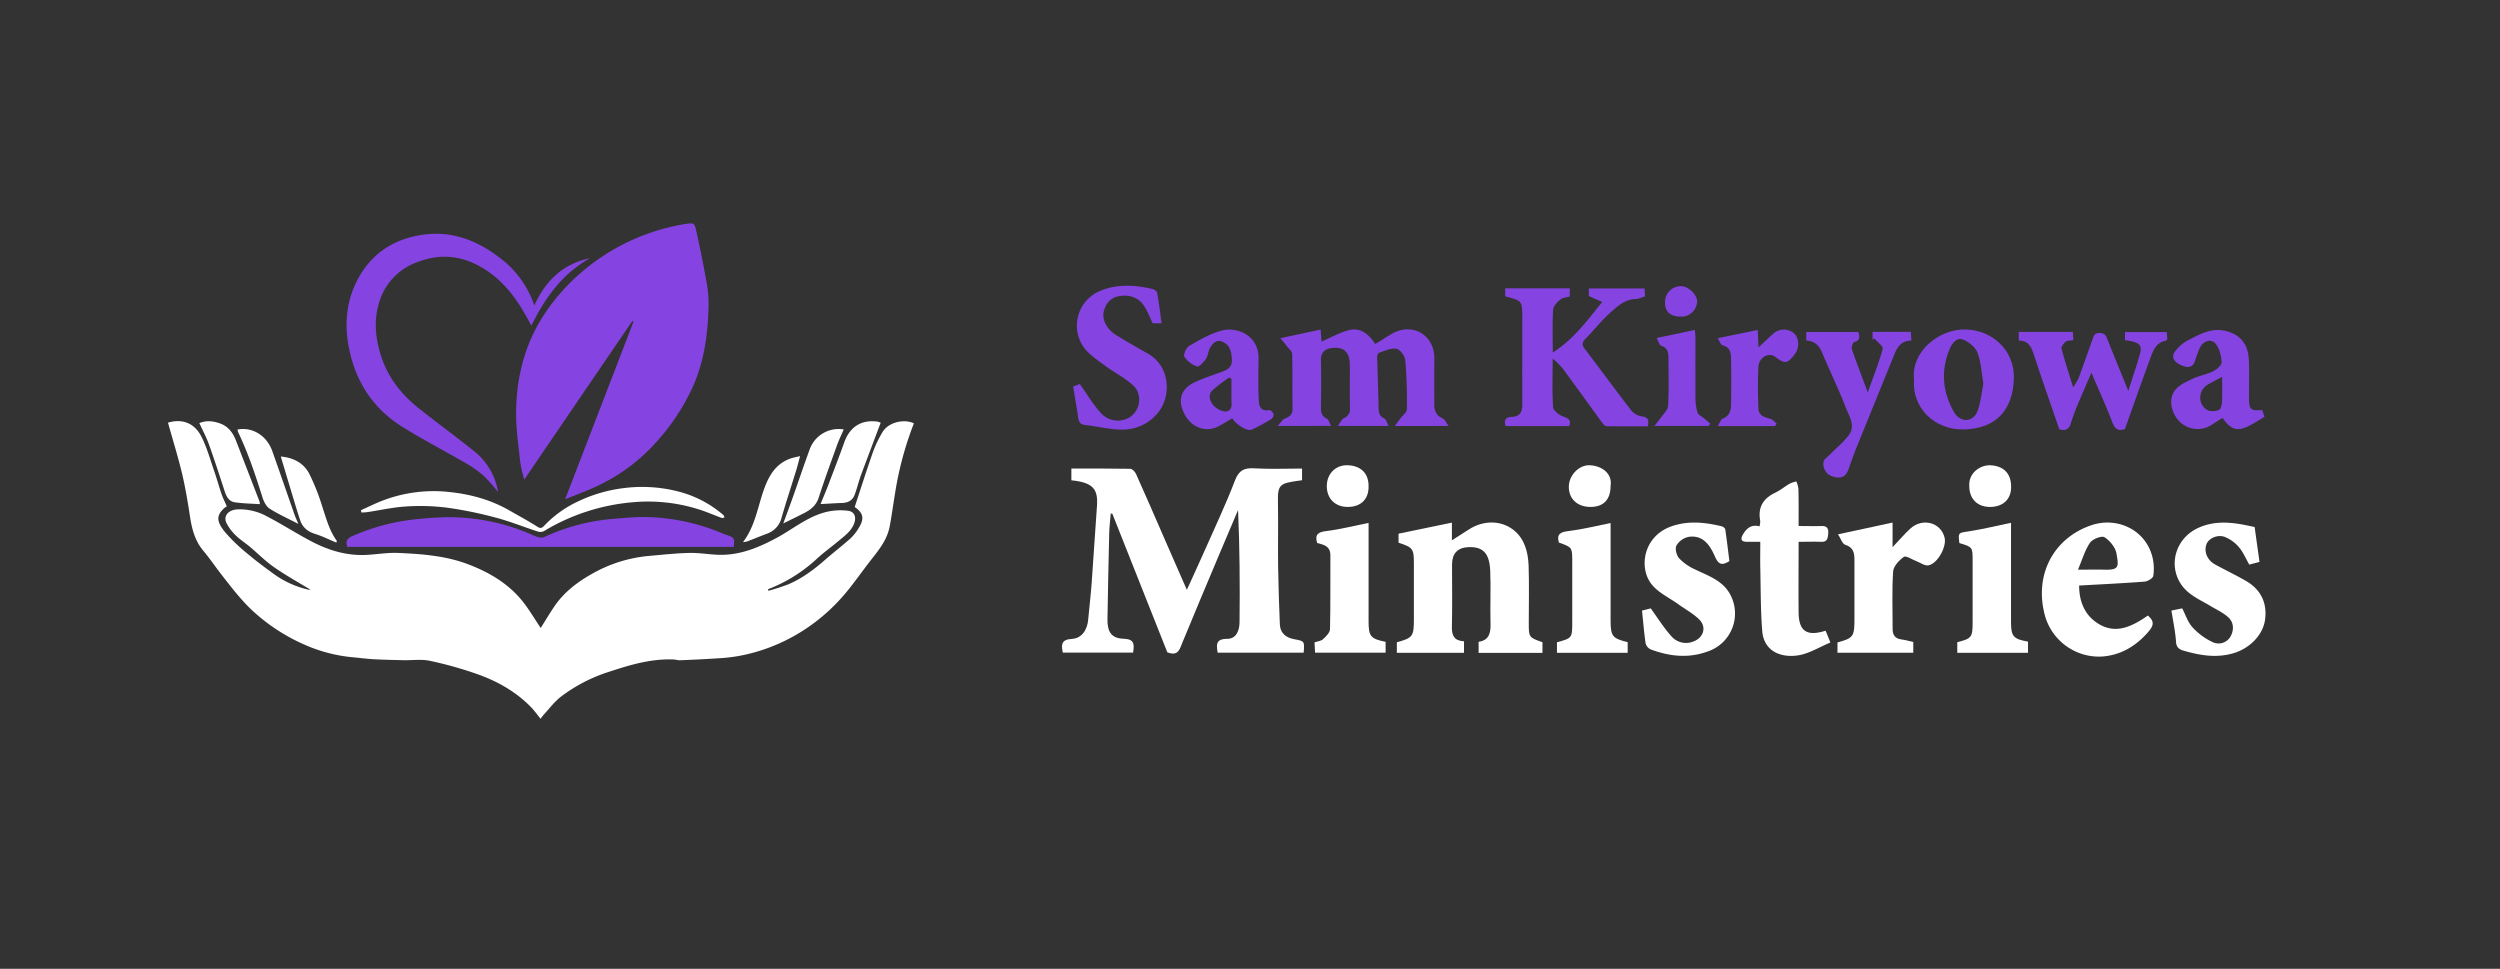 <svg id="Layer_1" data-name="Layer 1" xmlns="http://www.w3.org/2000/svg" viewBox="0 0 1131.12 438.34"><rect x="0" y="0" width="1131.12" height="438.34" fill="#333333" stroke="none"/><defs><style>.cls-1{fill:#8544e2;}.cls-2{fill:#fff;}</style></defs><path class="cls-1" d="M255.69,225.9c10.48-27.22,20.71-53.8,30.95-80.38l-.55-.25C269.88,169,253.68,192.82,237.18,217a69.2,69.2,0,0,1-1.8-7.91c-.79-7.44-1.91-14.91-1.87-22.37.09-13.33,2.77-26.24,9-38.17a87.63,87.63,0,0,1,12.9-18,95.63,95.63,0,0,1,54.88-29.24c3.64-.51,3.9-.52,4.74,3.2,1.72,7.63,3.24,15.31,4.62,23a54.57,54.57,0,0,1,.94,10.58c-.26,12.24-1.73,24.28-6.6,35.71a95.88,95.88,0,0,1-15.62,24.58A83,83,0,0,1,270,220C265.51,222.09,260.83,223.79,255.69,225.9Z"/><path class="cls-1" d="M241.75,138.2C247,126.67,255,119.28,267,116.82c-12.45,6.85-20.26,17.75-26.57,30.49-1.37-2.44-2.55-4.68-3.86-6.86-5.44-9.09-12.3-16.74-22.13-21.28-8.49-3.92-17.12-3.9-25.73-.54A27.6,27.6,0,0,0,171.23,138c-2.12,7.78-1.25,15.38,1.16,23,3.14,9.83,9.23,17.52,17.17,23.81,8.31,6.59,16.89,12.85,25.16,19.5a29.59,29.59,0,0,1,10.65,18.33,80.69,80.69,0,0,0-6.32-7.16,48.36,48.36,0,0,0-8-5.75c-9.7-5.64-19.72-10.79-29.22-16.74-12-7.54-19.78-18.49-23.23-32.36-2.91-11.69-2.52-23.17,3.13-34,6.28-12,16.53-18.64,29.89-20.46s24.84,2.88,35.17,11A44.51,44.51,0,0,1,241.75,138.2Z"/><path class="cls-1" d="M332,247.43H157.09c-.65-2.31-.22-3.78,2.23-4.82a94.34,94.34,0,0,1,25.21-7.23A159.62,159.62,0,0,1,202.92,234a93.73,93.73,0,0,1,36.89,7.56,28.8,28.8,0,0,0,3.72,1.48,4.22,4.22,0,0,0,2.61,0A92,92,0,0,1,276,234.88c6.3-.52,12.66-1.21,18.95-.86a93.72,93.72,0,0,1,32.36,7.49c.5.22,1,.36,1.55.55C332.32,243.35,332.32,243.35,332,247.43Z"/><path class="cls-2" d="M163.28,230.86c3.53-1.57,7-3.36,10.61-4.66a64.64,64.64,0,0,1,26.63-3.84c10.5.78,20.63,3.25,29.89,8.55,4.26,2.44,8.6,4.77,12.74,7.41,1.41.9,2,.61,3-.37a50,50,0,0,1,14.76-10.78,66.63,66.63,0,0,1,21.65-6.37A65.29,65.29,0,0,1,309.13,223a50.24,50.24,0,0,1,18.13,10c.3.26.39.75.58,1.13-.46.07-1,.32-1.37.18-2.71-1-5.36-2.12-8.06-3.09a75.94,75.94,0,0,0-31.86-4,92.83,92.83,0,0,0-40.41,13.06,3.7,3.7,0,0,1-2.72.24c-6.44-2.09-12.75-4.65-19.29-6.37a178.74,178.74,0,0,0-22.19-4.5,97.28,97.28,0,0,0-18.3-.49c-5.82.35-11.59,1.67-17.39,2.54-.88.13-1.78.14-2.68.2Z"/><path class="cls-2" d="M76,191.23c6-1.76,11.89-.33,15.33,6.71,2.34,4.8,3.8,10,5.56,15.12,1.22,3.53,2.21,7.14,3.42,10.68.61,1.76,1.48,3.43,2.31,5.33a10.58,10.58,0,0,0-1,.69c-3.62,3.23-4,5.88.2,11a77.88,77.88,0,0,0,10.18,9.78c3.87,3.29,8,6.33,12.09,9.31a43.17,43.17,0,0,0,15,6.84,3.74,3.74,0,0,0,.93.14c.46,0,.92,0,1.07.35-5.69-3.47-11.55-6.71-17-10.49-3.93-2.72-7.33-6.19-11-9.28-2.1-1.75-4.46-3.24-6.4-5.15a21,21,0,0,1-4.21-5.59c-1.57-3.21.83-6,5-6.21a25.69,25.69,0,0,1,13.33,3.19c6.78,3.51,13.22,7.69,20,11.25,7.93,4.18,16.36,6.71,25.48,6.14,4.65-.29,9.31-1.07,13.92-.86,10.72.47,21.43,1.26,31.63,5.14,9,3.43,17.23,8.16,23.55,15.48,3.59,4.16,6.34,9.06,9.26,13.33,1.82-2.89,3.87-6.34,6.11-9.67,4.45-6.6,10.65-11.27,17.51-15.06a63.2,63.2,0,0,1,25.3-7.87c6.12-.53,12.24-1.21,18.37-1.36,4.39-.1,8.8.71,13.21.85,9.81.29,18.49-3.43,26.86-8,7.42-4.09,14.07-9.75,22.6-11.55a27.16,27.16,0,0,1,9.21-.35c2.92.42,3.71,3,2.58,5.86-1.35,3.42-4.22,5.44-6.85,7.65-3.3,2.78-6.85,5.29-10,8.21a68,68,0,0,1-21.5,13.53c-.2.08-.39.19-.58.28l.21.65a96.21,96.21,0,0,0,9.18-3c6.17-2.66,11.48-6.66,16.52-11.07,3.79-3.31,7.79-6.37,11.53-9.73a21.54,21.54,0,0,0,3.74-4.82c2.53-4.11,1.87-6.67-1.94-9.29,2.76-8.36,5.37-16.66,8.26-24.87a52.36,52.36,0,0,1,4.31-9c2.56-4.36,9.46-6.15,14.22-4A150.88,150.88,0,0,0,405,223c-.84,5-1.5,10.06-2.44,15.05-1,5.53-4.24,9.95-7.67,14.27-4.14,5.21-7.9,10.72-12.14,15.83a84.45,84.45,0,0,1-20.75,18,81.17,81.17,0,0,1-27.54,10.61,78.83,78.83,0,0,1-9.59,1.09c-5.74.39-11.5.64-17.26.89-1,0-2-.34-3-.37-10-.37-19.36,2.39-28.67,5.46a72.32,72.32,0,0,0-22.17,11.39c-3,2.35-5.37,5.56-8,8.4a18,18,0,0,0-1.18,1.6c-1.53-1.88-2.84-3.75-4.42-5.37-6.71-6.85-14.9-11.5-23.8-14.69A170.49,170.49,0,0,0,194.58,299c-3.91-.84-8.14-.2-12.22-.3-4.42-.1-8.85-.19-13.27-.43-3.13-.17-6.25-.6-9.38-.88a69.55,69.55,0,0,1-22.29-5.87,84.37,84.37,0,0,1-22.93-15c-5.37-4.95-9.7-10.68-14.15-16.36-2.84-3.64-5.42-7.48-8.38-11-3.78-4.53-5.14-9.85-6-15.48-1-6.55-2.1-13.12-3.62-19.57C80.49,206.53,78.19,199,76,191.23Z"/><path class="cls-2" d="M398.46,191.27c-3.08,8.15-6,15.9-8.92,23.7-1.09,3-1.78,6.12-2.93,9.07-.94,2.4-3,3.46-5.61,3.53-3.12.09-6.24.32-9.75.5,1.2-2.93,2.3-5.48,3.29-8.07,2.52-6.61,5.08-13.2,7.45-19.86,2.47-6.94,7.6-10.3,14.85-9.41A7.21,7.21,0,0,1,398.46,191.27Z"/><path class="cls-2" d="M90.2,191.44c3.13-1.33,6.22-.95,9.26.11,3.74,1.3,5.91,4.18,7.29,7.76q5.31,13.71,10.6,27.42a9,9,0,0,1,.25,1.38c-4-.27-7.79-.29-11.53-.88-2.4-.37-3.6-2.47-4.36-4.79-2.33-7.16-4.65-14.33-7.19-21.42C93.37,197.82,91.73,194.79,90.2,191.44Z"/><path class="cls-2" d="M381.73,194.3c-1,2.39-2.16,4.68-3,7.07-2.84,7.9-5.74,15.79-8.31,23.78-1.18,3.67-3.76,5.58-6.88,7.15-2.92,1.47-5.86,2.9-9.14,4.51,1.54-4.21,3-8.1,4.38-12,2.52-7.11,4.92-14.27,7.51-21.35A13.91,13.91,0,0,1,381.73,194.3Z"/><path class="cls-2" d="M135,237.05c-4.79-2.49-9.08-4.41-13-6.91-1.52-1-2.63-3.13-3.21-5-3.17-10.1-6.5-20.13-11.09-29.7a4.46,4.46,0,0,1-.22-1.11c6.76-1.25,13.24,2.76,15.73,9.8,3.41,9.59,6.71,19.22,10.08,28.82C133.71,234.12,134.24,235.22,135,237.05Z"/><path class="cls-2" d="M152.14,245.49c-3.19-1.33-6.3-2.92-9.59-3.93s-5.67-2.94-6.75-6.2c-1.5-4.5-2.82-9.06-4.2-13.6-1.51-5-3-10-4.55-15.2,5.69.5,10.29,2.88,12.86,7.75a95.74,95.74,0,0,1,5.76,14.46c1.85,5.53,3.25,11.22,6.76,16Z"/><path class="cls-2" d="M362,206.36c-.63,2.31-1.09,4.24-1.67,6.14-2.22,7.2-4.57,14.37-6.68,21.61a10.25,10.25,0,0,1-6.54,7.32c-3.06,1.15-6.07,2.39-9.12,3.56a11.88,11.88,0,0,1-1.81.3c5.78-7.64,6.72-16.71,9.87-24.93,2.24-5.87,5.41-10.74,11.64-12.91C359,207,360.36,206.78,362,206.36Z"/><path class="cls-2" d="M589.11,212v5.29l-1.62.21c-8.43,1.19-9.44,1.8-9.29,9.52.19,9.85-.05,19.7.08,29.55.12,8.61.46,17.23.78,25.84.13,3.76,2.42,6.05,6.52,6.8,4.67.85,4.67.85,4.27,6.09H550.92c-.57-3.57-.93-6.26,4.36-6.26,4.23,0,5.52-4,5.55-7.53.18-16.86.08-33.72-.67-50.75q-4,9.3-7.89,18.61c-5.77,13.72-11.58,27.42-17.23,41.19-1.27,3.1-1.9,6.51-6.89,4.58-8.2-20.66-16.54-41.7-24.89-62.75l-.72,0c-.24,3-.6,5.91-.68,8.87q-.47,19.43-.79,38.84c-.1,5.81,1.79,8.72,7.3,8.9,5,.16,4.85,2.61,4.29,6.27H480.87c-.74-3.47-.75-5.92,4-6.19,4.49-.25,7.07-3.88,7.5-8.88.48-5.42,1.14-10.82,1.54-16.24.86-11.65,1.55-23.33,2.41-35,.57-7.7-1.78-10.67-11.58-11.65V212c8.88,0,17.76-.06,26.64.11.91,0,2.16,1.32,2.61,2.32,4.42,9.84,8.71,19.73,13,29.61,3.24,7.39,6.47,14.77,10,22.83,2.79-6.15,5.38-11.71,7.86-17.32,4.72-10.68,9.74-21.27,13.91-32.16,1.79-4.68,4.21-5.75,8.77-5.5C574.65,212.32,581.73,212,589.11,212Z"/><path class="cls-2" d="M662.39,290.15v5.22H632V290.6c7.22-2,7.71-2.62,7.71-10.5V254.9c0-6.62-.46-7.24-6.94-9.35v-4.09l24.14-5v8c2.92-1.86,5.36-3.38,7.76-4.95,6.31-4.11,14.43-4.28,20.22.35,5,4,6.53,10.11,6.73,16.26.28,8.53.07,17.06.07,25.6,0,6.67,0,6.67,6.19,8.85v4.81H669v-5c4.61-.66,5.51-3.82,5.39-8.08-.23-8,.19-16-.14-24s-3.25-11.07-10-10.74c-4.85.23-7.28,3-7.28,7.84,0,9.45.16,18.9-.07,28.35C656.85,287.68,658.07,289.93,662.39,290.15Z"/><path class="cls-2" d="M971.78,278.51c3.82,3.15,2,5.42-.57,8.25-5.61,6.13-12.36,9.84-20.56,10.31a25.42,25.42,0,0,1-25.24-17.91c-5.37-18.6,3.45-35.58,20.72-41.49,11.63-4,24.62,1.91,27.74,14.4a22.23,22.23,0,0,1,.38,8.48c-.17,1.08-2.5,2.48-3.94,2.6-9.71.75-19.45,1.21-29.61,1.78,0,7,2.39,13,7.91,16.76C957,287.45,964.65,283.45,971.78,278.51Zm-31.61-20.76c5.1,0,8.49-.09,11.88,0,6.89.21,6.55-1.42,5.54-7.32-.47-2.77-3-5.83-5.42-7.36-1.26-.79-5.39.81-6.55,2.49C943.32,248.92,942.17,253.06,940.17,257.75Z"/><path class="cls-2" d="M813.78,238c3.79,0,7.05.1,10.31,0,2.49-.09,3.28,1.08,3.09,3.35-.17,2-.32,3.91-3.18,3.8-3.25-.14-6.51,0-10.22,0,0,10.89-.1,21.48,0,32.07.11,8.4,3.74,10.82,12.21,8.14.65,1.59,1.3,3.21,2.17,5.33-4.82,2-9.36,4.9-14.25,5.76-7.65,1.34-15.81-1.47-16.58-10.86s-.67-19.05-.89-28.58c-.08-3.79,0-7.58,0-11.87-2.17,0-4.09,0-6,0-3,0-2.92-1.5-1.75-3.48,1.63-2.73,3.81-4.49,7.4-3.51a8.91,8.91,0,0,0,.32-2.48c-1.16-6.11,1.31-10.15,6.82-12.76,2.3-1.09,4.3-2.8,6.52-4.09a15,15,0,0,1,3-1,12.9,12.9,0,0,1,.93,3.2C813.83,226.53,813.78,232,813.78,238Z"/><path class="cls-2" d="M1022.31,254.24l-4.63,1.21c-1.56-2.71-2.76-5.63-4.7-7.91a16.49,16.49,0,0,0-6.41-4.62c-3.31-1.23-7.29.72-8.24,3.25-1.27,3.39.31,7.27,3.89,9.23,4.63,2.53,9.41,4.81,14,7.46,6.6,3.83,9.56,9.75,8.63,17.31-.88,7.2-7.15,13.34-14.54,15.44-7.64,2.19-15,.91-22.29-1.2-1.74-.5-3.3-1.3-3.47-3.91-.32-4.72-1.33-9.38-2.09-14.25l4.87-1c1.49,2.86,2.53,6.24,4.68,8.59a29.1,29.1,0,0,0,9.23,6.75,6.22,6.22,0,0,0,8.12-2.92c1.47-2.86,1.3-6.3-1.39-8.57-2.33-2-5.17-3.32-7.81-4.9-4.82-2.9-10.14-5-13.45-10-5.82-9-2.13-20.73,7.78-25.31,7-3.25,14.3-2.76,21.62-1.28,1.25.25,2.49.53,4,.85C1020.8,243.55,1021.54,248.74,1022.31,254.24Z"/><path class="cls-2" d="M742.93,276.26l3.94-1c3.2,4.41,5.9,8.76,9.26,12.51A8.73,8.73,0,0,0,766,290.3c4.69-1.62,6.34-6.48,2.83-10-2.69-2.68-6.19-4.55-9.31-6.8-4.16-3-9.21-5.29-12.27-9.16-5.91-7.44-3.81-21.85,9.22-26.28,7.5-2.56,15-1.74,22.49.06.64.15,1.55.85,1.63,1.4.72,4.84,1.29,9.69,1.87,14.35-3.45,2.2-5,1.46-6.53-2.06-2.19-5-5.32-9.9-11.94-8.9a8.41,8.41,0,0,0-5.48,3.9c-.73,1.42,0,4.47,1.24,5.82a22.88,22.88,0,0,0,7.16,5c5.47,2.65,11.5,4.69,15,9.83a18.11,18.11,0,0,1-9.15,27.26c-8.76,3.24-17.36,2.3-25.85-.88a4.23,4.23,0,0,1-2.35-2.72C743.86,286.32,743.47,281.43,742.93,276.26Z"/><path class="cls-2" d="M831.61,241.75l24.68-5.31v11.12c3-3.14,5.3-5.87,7.92-8.3,5.57-5.19,14-2.92,15.64,4.09.93,4.09-3.17,11.63-7.33,12.44-1.64.32-3.64-1.21-5.47-1.9s-4.7-2.62-5.64-1.95c-2.17,1.53-4.71,4.24-4.87,6.62-.57,8.63-.21,17.32-.23,26,0,2.72,1.09,4.38,4,4.75,1.76.23,3.48.73,5.35,1.14v4.88h-34.3v-4.66c7.13-1.94,7.68-2.67,7.68-10.46q0-13.59,0-27.19c0-3-.64-5.46-4.18-6.55C833.58,246.08,832.93,243.79,831.61,241.75Z"/><path class="cls-2" d="M619.21,236.58v44.49c0,6.85.9,7.95,7.71,9.33v4.89H595l-.24-4.66c1.34-.46,2.91-.57,3.83-1.41,1.35-1.25,3.14-3,3.17-4.55.27-11.14.1-22.29.17-33.44,0-4.22-3.09-4.79-6-5.56-1.13-3.89.45-4.94,4.17-5.39C606.38,239.5,612.6,237.9,619.21,236.58Z"/><path class="cls-2" d="M909.88,236.54v44.81c0,6.55,1,7.78,7.69,8.95v5.06h-32v-4.79c6.47-1.65,6.94-2.26,6.94-8.93V253.7c0-6.17,0-6.17-6-8-.61-4.83-.46-4.61,4.43-5.33C897.21,239.42,903.3,237.89,909.88,236.54Z"/><path class="cls-2" d="M728.71,236.65v39.84c0,1.31,0,2.63,0,3.94,0,7.44.72,8.38,7.73,10.13v4.8h-32V290.6c6.89-1.89,6.92-1.93,6.92-9.23V254.19c0-6.57,0-6.57-6.06-8.71-1.06-3.83.68-4.76,4.32-5.2C715.85,239.53,722,238,728.71,236.65Z"/><path class="cls-2" d="M891,219.74c-.33-5.73,4.91-9.44,9.61-9.22,5.38.26,9.56,3.2,9.31,10.33-.19,5.27-3.9,8.6-9.79,8.51C894.49,229.28,890.9,225.51,891,219.74Z"/><path class="cls-2" d="M619.21,220.3c0,5.59-3.5,9-9.28,9.06s-9.58-3.68-9.62-9.32,3.93-9.69,9.39-9.54S619.39,213.66,619.21,220.3Z"/><path class="cls-2" d="M728.71,219.85c0,6.19-3.21,9.53-9.15,9.51s-9.79-3.72-9.75-9.14c0-5.11,4.58-9.95,9.49-9.72C724.73,210.75,729.6,214.2,728.71,219.85Z"/><path class="cls-1" d="M724.92,136.62l-6.07-2.68v-3.42h25.21c.08,1.15.15,2.28.24,3.57-1.44.43-2.76,1.15-4.1,1.18-5.15.13-8.6,3.45-12,6.54-3.84,3.51-7.11,7.64-10.75,11.38-1.52,1.55-2,2.67-.46,4.63,7.08,9.24,13.92,18.66,21.05,27.86a8,8,0,0,0,4.89,2.76c2.91.33,3.14,1.75,2.6,4.45-6.17,0-12.42.05-18.67-.07-.66,0-1.45-.87-1.93-1.53-6-8.25-12-16.56-18.05-24.79a43.14,43.14,0,0,0-4.38-4.29c0,8.24-.28,15.19.21,22.08.11,1.53,2.69,3.48,4.52,4.14,2.34.85,3.77,1.49,2.76,4.34H681.24c-1-2.75.14-4.07,2.73-4.15,3.78-.12,4.8-2.27,4.79-5.63-.06-13,0-26,0-39,0-7.89,0-7.89-7.72-9.89v-3.63h29.2v3.71c-1.42.4-3.21.43-4.27,1.33-1.43,1.21-3.16,3-3.27,4.7-.38,6.14-.15,12.32-.15,19.29C711.9,153.59,717.92,145.3,724.92,136.62Z"/><path class="cls-1" d="M578.09,192.72c1.53-1.66,2.18-2.94,3.16-3.3,2.36-.85,3.62-2,3.56-4.76-.17-8.14.05-16.28-.17-24.42,0-1.23-1.51-2.46-2.4-3.63s-1.79-2.19-2.94-3.58l18.22-3.93c.15,2.1.28,4,.38,5.45,4.23-1.8,8.28-4.17,12.65-5.22,5.15-1.24,8.8,2,11.7,6.34,2.64-1.63,5.1-3.26,7.67-4.72,9.17-5.22,19.24.62,19.05,11.47-.11,6.82,0,13.65-.05,20.48,0,3.06,1,5.19,3.89,6.48.92.4,1.42,1.75,2.63,3.35H631.12c1.15-1.58,1.8-2.51,2.49-3.42,1-1.36,2.91-2.69,2.92-4.05a217.53,217.53,0,0,0-.71-22.26c-.17-1.93-2.37-4.92-4-5.21-2.5-.42-5.37,1-8,1.87-.42.13-.73,1.33-.72,2,.18,7.57.5,15.13.64,22.7,0,2.26.35,4,2.71,5.07.78.35,1.05,1.85,1.78,3.27H605.28c1.2-1.57,1.75-3,2.75-3.49a4.45,4.45,0,0,0,2.77-4.6c-.16-6.56,0-13.13-.07-19.69-.08-5.58-2.77-8.1-8-7.47-3.17.39-5.17,1.89-5.08,5.59.17,7.09.1,14.18,0,21.27,0,2.26.31,4,2.66,5.11.81.37,1.11,1.84,1.9,3.27Z"/><path class="cls-1" d="M931.73,194.25c-3.9-11.38-7.9-22.81-11.69-34.3-1.11-3.36-2.6-5.9-6.65-5.82v-3.94h24.47c.07,1.24.13,2.38.2,3.72-1.26.21-2.63.07-3.43.68s-2.13,2.28-1.9,3.13c1.46,5.57,3.27,11.05,5.27,17.54a35.43,35.43,0,0,0,2.58-4.48c2.07-5.55,4-11.16,6-16.73.6-1.63.76-3.47,3.45-3.39s3.06,1.81,3.79,3.65c2.84,7.16,5.77,14.29,9.13,22.56,2-6.43,3.87-11.58,5.29-16.85,1.1-4.08-.23-5.15-6.78-6.13v-3.66h18.9c.08,1.13.16,2.26.23,3.32-.3.28-.46.56-.67.6-4.68.85-5.84,4.82-7.17,8.41-3.89,10.5-7.58,21.08-11.33,31.57-3.29,1.14-4.64-.24-5.78-3.26-2.74-7.22-6-14.25-9.36-22.25-1.87,4.31-3.49,7.9-5,11.54A106.77,106.77,0,0,0,937,191.34C936.15,194.36,934.53,195,931.73,194.25Z"/><path class="cls-1" d="M525.54,146.27h-4c-1.36-2.79-2.38-5.62-4-8-2.59-3.83-6.66-5-11-4.31-3.74.56-6.16,3.06-7.12,6.79s1.28,8.17,5.46,10.78c4.72,2.95,9.55,5.7,14.4,8.43,10.2,5.75,10.7,18.91,4.94,26.41a20.55,20.55,0,0,1-16.65,8c-5.49,0-11-1.48-16.48-2.06-2.34-.25-3-1.39-3.28-3.47-.64-4.58-1.47-9.14-2.26-13.92l3-1.18c3.11,4.38,5.76,8.81,9.09,12.63a10.4,10.4,0,0,0,11.24,3.45c6.66-2,8.92-10.94,3.59-15.67-3.74-3.32-8.36-5.61-12.38-8.62-3.47-2.61-7.38-5.08-9.83-8.52a17,17,0,0,1,7.76-25.49c7.59-3.1,15.52-2.62,23.36-.77.84.2,2,1,2.16,1.67C524.36,136.82,524.88,141.31,525.54,146.27Z"/><path class="cls-1" d="M866,171.84c-1.44-12.78,11.22-23,23.28-22.77,12.43.28,22.18,9.67,21.89,22-.34,14.49-8.17,22.93-22.69,23.22C875.31,194.58,865,184.53,866,171.84Zm31.38,1.79c-.85-4.95-1-9.73-2.63-14-.94-2.49-3.84-4.87-6.42-5.94-3-1.25-5.11,1.6-6.17,4.1-4.21,9.94-3.25,19.83,2.09,28.94,2.4,4.11,8.35,4.95,10.54-.91C896.21,181.94,896.55,177.62,897.35,173.63Z"/><path class="cls-1" d="M557.49,189.27c-2.1,1.23-4.15,2.56-6.32,3.68-5.7,2.92-12.26.41-15.36-5.81s-1.53-11.33,5-14.32c4.08-1.89,8.42-3.21,12.62-4.83,2.57-1,4.22-2.34,3.92-5.71s-.81-6.16-4.2-7.62c-2.94-1.27-4.46.74-5.66,2.75-.9,1.51-.91,3.58-1.88,5s-3.13,3.7-4,3.39a11.43,11.43,0,0,1-5.74-4.39c-.56-.9.84-4.16,2.16-4.91,4.8-2.73,9.73-5.72,15-7,7.13-1.72,16.57,2.52,16.41,12.8-.1,6-.19,12.07.06,18.09.11,2.68.31,5.91,4.71,5.15.6-.1,1.73,1,2,1.8a2.46,2.46,0,0,1-.91,2.19,83.31,83.31,0,0,1-8.86,4.81C564.38,195.28,559.81,192.49,557.49,189.27Zm-.31-17.83-1-.68a85,85,0,0,0-7.52,5.72c-2.16,2-1.38,4.73.12,6.66a8.93,8.93,0,0,0,4.86,2.94c2,.42,3.67-.64,3.58-3.32C557.08,179,557.18,175.21,557.18,171.44Z"/><path class="cls-1" d="M1023.54,185.51l1,3.08c-10.12,6.27-13.53,8.28-18.95.47-1.66,1.06-3.36,2.12-5,3.21A11.63,11.63,0,0,1,986.41,191c-4.06-3.86-5.49-10.3-2.31-14.45,1.79-2.35,5-3.79,7.81-5.12,3-1.43,6.42-2,9.41-3.45,1.63-.81,3.9-2.75,3.83-4.09-.14-2.87-.92-6.25-2.69-8.38-2.11-2.54-5.79-1.22-7.21,2a45.39,45.39,0,0,0-2,5.45c-1,3.38-3.28,3.57-6,2.45-3.75-1.57-5-3.85-3.14-6.44a17.66,17.66,0,0,1,6.09-5.13c5.47-2.79,10.86-5.9,17.63-3.88,7,2.09,9.44,7,9.68,13.21.22,5.64,0,11.29.05,16.94C1017.62,185.33,1018.29,186,1023.54,185.51Zm-18.14-15c-2.73,1.46-4.67,2.41-6.53,3.51-4.41,2.58-4.57,9.05-.11,11.52,1.35.74,3.56.55,5.11,0,.81-.28,1.4-2.22,1.46-3.44C1005.52,178.48,1005.4,174.85,1005.4,170.49Z"/><path class="cls-1" d="M817.24,154.06v-3.84h23.63c.36,1.93,1,3.7-1.84,4.54-.68.2-1.48,2.27-1.19,3.13,2.12,6.21,4.5,12.33,7.23,19.65,2.56-7.18,5-13.33,6.76-19.68.31-1.15-2.44-3.14-3.78-4.74l-.81.63v-3.6h17.31l.26,3.95c-4.21,0-6.21,2.54-7.55,5.85q-8.82,21.69-17.62,43.38c-1.16,2.86-2.15,5.8-3.17,8.72-1.27,3.63-3.38,4.71-7.15,3.57a5.87,5.87,0,0,1-4.21-6.9c.25-.93,1.38-1.63,2.14-2.4,3-3.06,6.45-5.84,9.09-9.22,3.44-4.38.29-8.81-1.27-12.82-3.25-8.43-7.24-16.56-10.72-24.9C823,156.16,820.9,154.33,817.24,154.06Z"/><path class="cls-1" d="M777.2,153l18.07-3.69c.12,2.68.25,5.33.36,7.84,2.19-2,4.31-4.07,6.48-6a7.15,7.15,0,0,1,9.57-.37c2.45,2.26,2.57,6.64.27,9.6-3.26,4.21-4.45,4.37-8.59,1.17-3-2.33-7.52,0-7.77,4.42-.36,6.28-.22,12.6,0,18.89.1,3.22,2.75,3.91,5.37,4.61,1.08.29,1.93,1.44,2.88,2.2l-.74,1.1H777.23c.88-1.43,1.28-3,2.15-3.32,3.15-1.22,3.8-3.74,3.84-6.53q.16-10.23,0-20.46c0-2.74-.37-5.41-3.91-6.26C778.45,156,778,154.2,777.2,153Z"/><path class="cls-1" d="M749.55,152.92l17.29-3.63c.09,1.21.26,2.42.26,3.64,0,8.93-.05,17.86,0,26.79a23.77,23.77,0,0,0,.92,6.89c.35,1.1,1.95,1.8,3,2.69l2.8,2.4-.77,1H748.56c1.28-1.63,2.12-2.58,2.82-3.62,1.22-1.8,3.26-3.6,3.36-5.49.39-7.33.2-14.7.14-22,0-2.26-.45-4.28-3.22-5.12C750.77,156.19,750.36,154.36,749.55,152.92Z"/><path class="cls-1" d="M760.55,143.26q-7.24,0-7.22-6.56a7.16,7.16,0,0,1,7.44-7.22c3.25.1,7.15,3.94,7.1,7A7.15,7.15,0,0,1,760.55,143.26Z"/></svg>